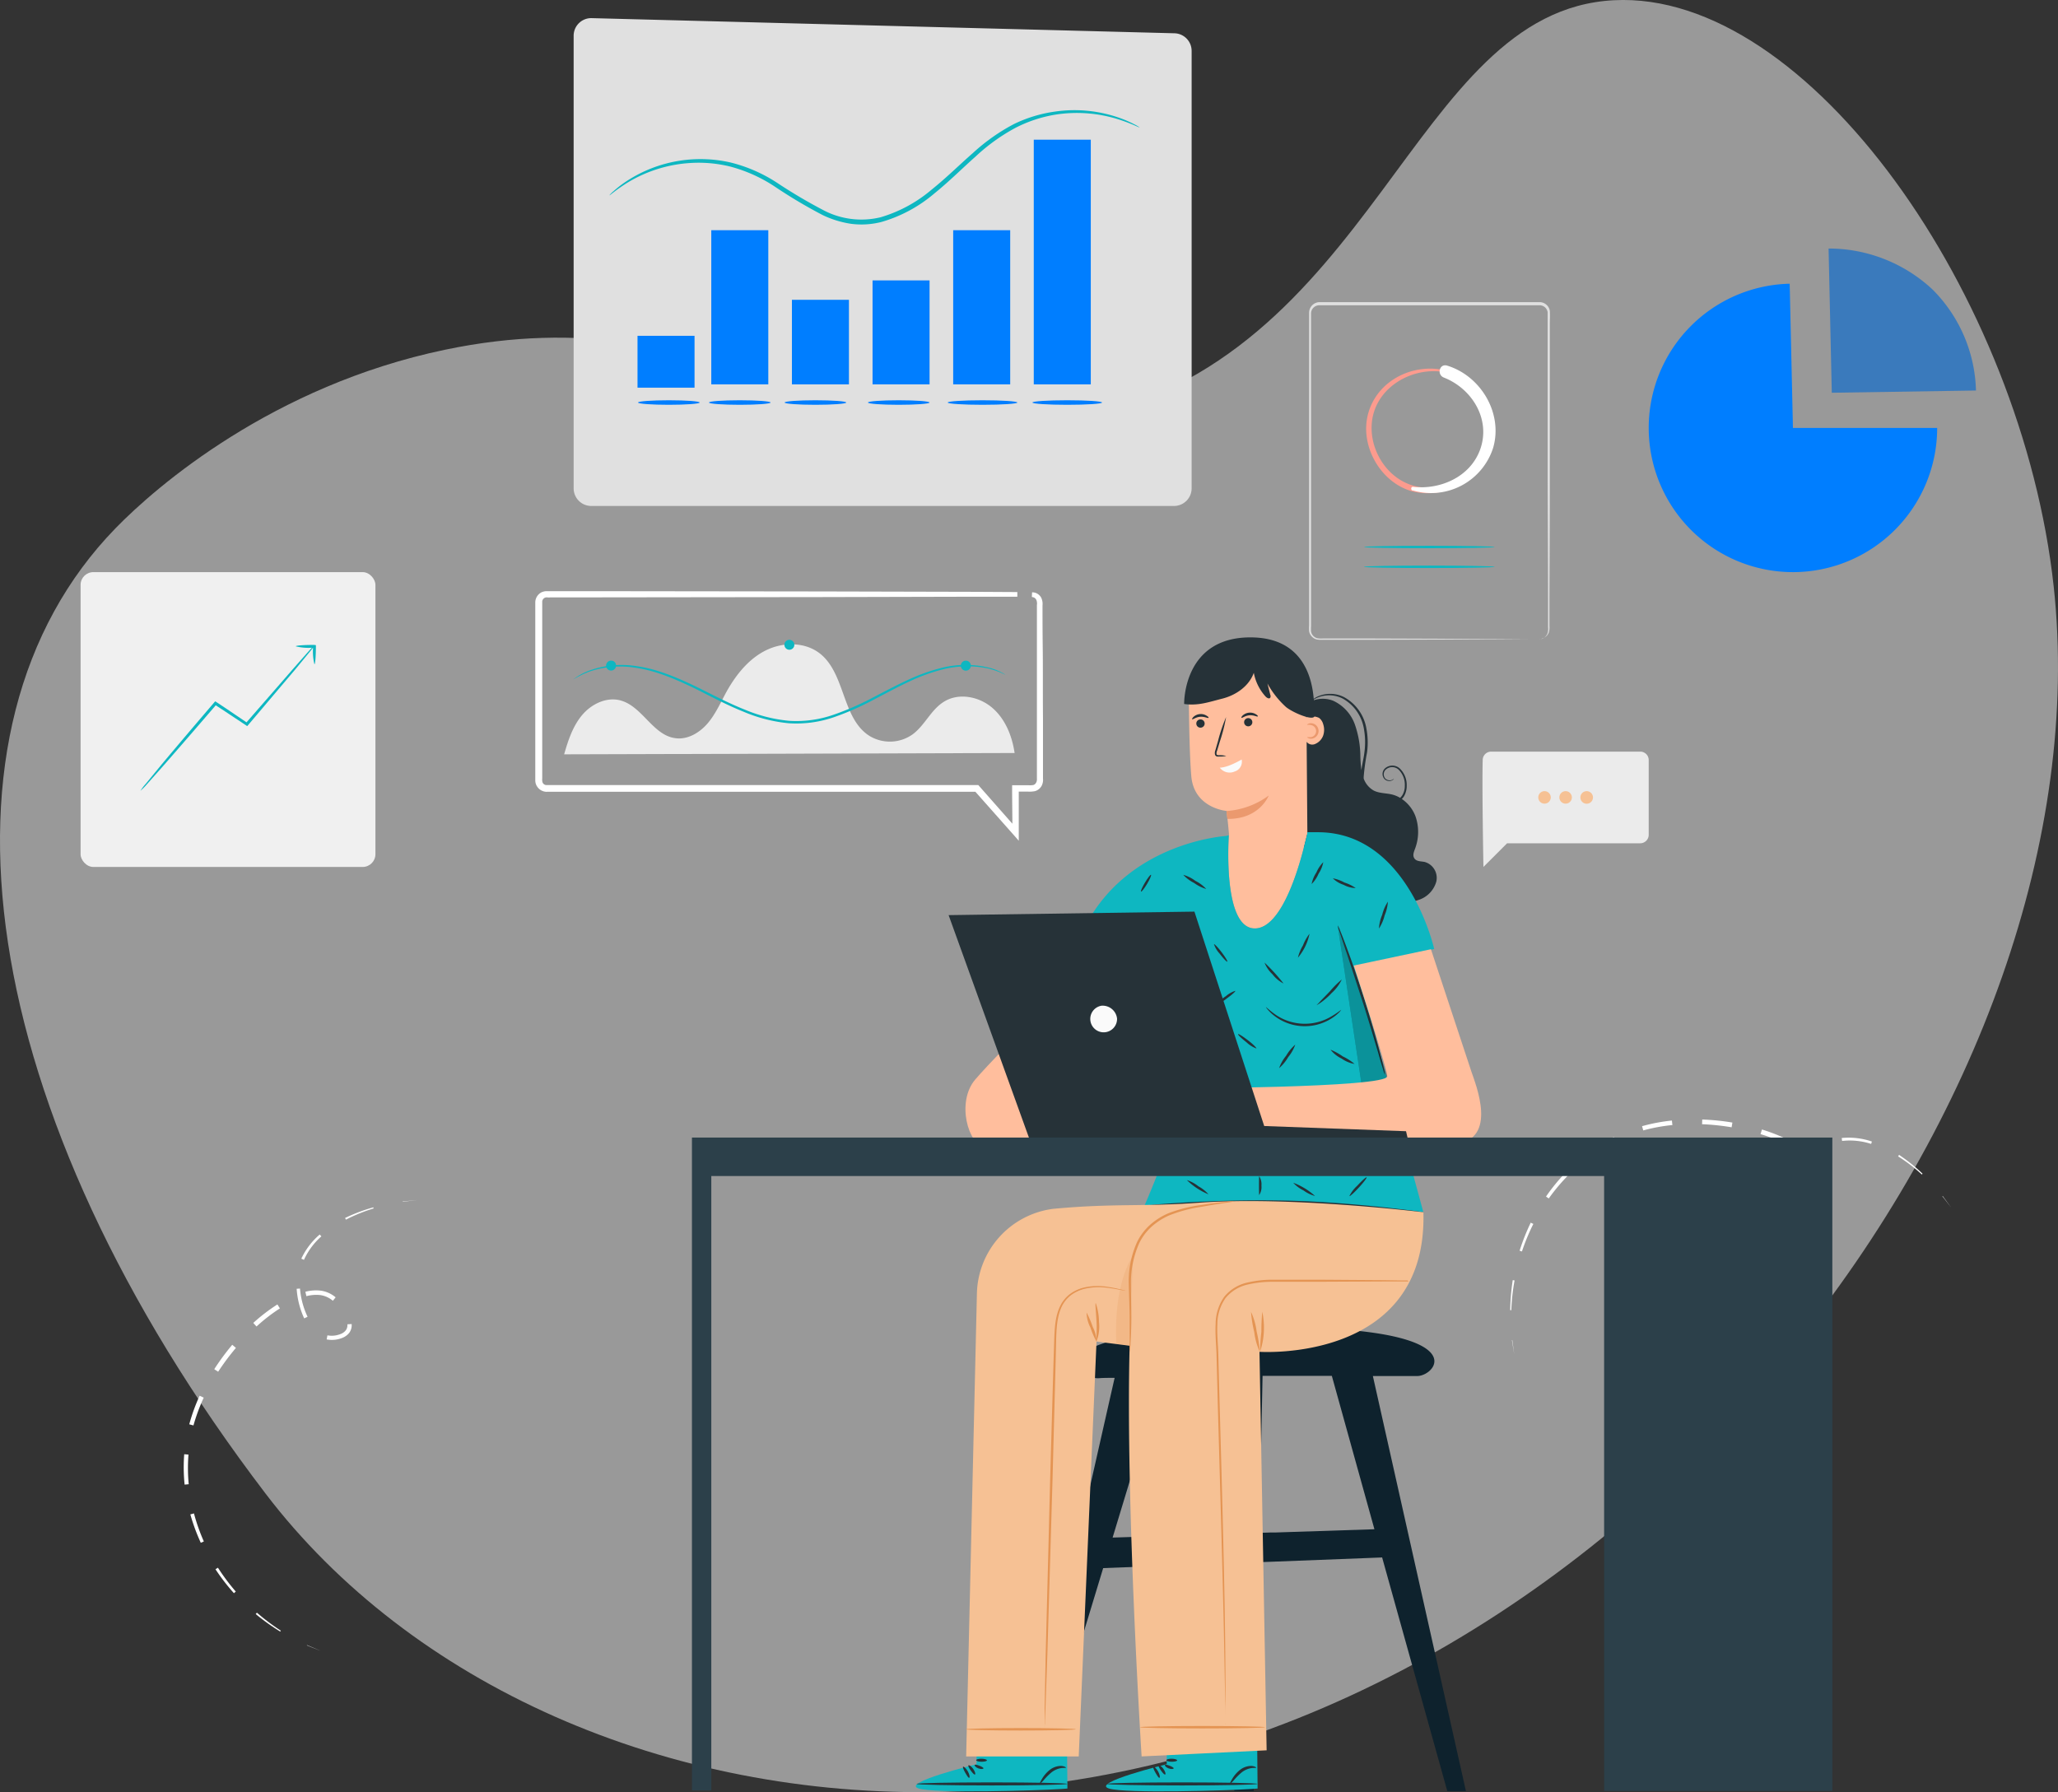<svg id="Grupo_1812" data-name="Grupo 1812" xmlns="http://www.w3.org/2000/svg" width="443.455" height="386.199" viewBox="0 0 443.455 386.199">
  <rect x="0" y="0" width="443.455" height="386.199" fill="#333333" stroke="none"/>
  <g id="Layer_2">
    <path id="Caminho_1358" data-name="Caminho 1358" d="M243.561,422.678c-60.23,1.475-115.212-23.323-146.439-64.309C34.341,275.975,22.717,193.634,64.83,150.361c8.779-9.021,33.872-30.7,70.991-38.457,59.872-12.52,85.9,24.788,135.394,15.187,65.489-12.71,72.455-88.232,116.466-90.5,42-2.16,87.979,63.929,94.766,126.32,11.751,108-89.581,245.253-222.636,258.743C254.3,422.214,248.883,422.541,243.561,422.678Z" transform="translate(-39.92 -36.541)" fill="#fff" opacity="0.5"/>
    <g id="Grupo_457" data-name="Grupo 457" transform="translate(325.419 241.247)">
      <g id="Grupo_456" data-name="Grupo 456" transform="translate(0 0)">
        <path id="Caminho_1359" data-name="Caminho 1359" d="M151.6,129.13l-.506-3.12.074-.011Z" transform="translate(-150.721 -78.459)" fill="#fff"/>
        <path id="Caminho_1360" data-name="Caminho 1360" d="M151.03,141.571a45.948,45.948,0,0,1,.548-6.471l.39.063a43.647,43.647,0,0,0-.7,6.408Z" transform="translate(-151.03 -100.49)" fill="#fff"/>
        <path id="Caminho_1361" data-name="Caminho 1361" d="M147.19,153.149a45.153,45.153,0,0,1,2.4-6.049l.559.274a44.792,44.792,0,0,0-2.456,5.933Z" transform="translate(-145.167 -124.873)" fill="#fff"/>
        <path id="Caminho_1362" data-name="Caminho 1362" d="M140.14,163a40.35,40.35,0,0,1,4.121-5.059l.58.559a41.585,41.585,0,0,0-4.11,4.911Z" transform="translate(-132.426 -146.4)" fill="#fff"/>
        <path id="Caminho_1363" data-name="Caminho 1363" d="M130.36,169.975a37.356,37.356,0,0,1,5.586-3.415l.411.822a36.038,36.038,0,0,0-5.459,3.309Z" transform="translate(-113.635 -162.766)" fill="#fff"/>
        <path id="Caminho_1364" data-name="Caminho 1364" d="M118.76,173.062a38.2,38.2,0,0,1,6.429-1.212l.105.97a37.441,37.441,0,0,0-6.281,1.159Z" transform="translate(-90.347 -171.629)" fill="#fff"/>
        <path id="Caminho_1365" data-name="Caminho 1365" d="M106.522,172.49a49.788,49.788,0,0,1,6.5.653l-.169,1.022a49.756,49.756,0,0,0-6.366-.664Z" transform="translate(-65.146 -172.49)" fill="#fff"/>
        <path id="Caminho_1366" data-name="Caminho 1366" d="M94.986,168.87a39.356,39.356,0,0,1,6.081,2.435l-.453.906a36.935,36.935,0,0,0-5.933-2.34Z" transform="translate(-40.742 -166.72)" fill="#fff"/>
        <path id="Caminho_1367" data-name="Caminho 1367" d="M87.989,160.22a8.87,8.87,0,0,1,1.929,2.8,6.175,6.175,0,0,1,.358,3.425l-.938-.137a5.26,5.26,0,0,0-.316-2.919,8.357,8.357,0,0,0-1.739-2.487Z" transform="translate(-22.247 -151.842)" fill="#fff"/>
        <path id="Caminho_1368" data-name="Caminho 1368" d="M95.986,157.354a2.782,2.782,0,0,1-1.823.527,3.615,3.615,0,0,1-1.707-.685,6.024,6.024,0,0,1-2.066-2.782l.843-.3a5.088,5.088,0,0,0,1.749,2.34,2.536,2.536,0,0,0,1.254.516,1.8,1.8,0,0,0,1.223-.369Z" transform="translate(-31.14 -136.855)" fill="#fff"/>
        <path id="Caminho_1369" data-name="Caminho 1369" d="M89.54,167.788a18.044,18.044,0,0,1,4.648-4.648l.411.59a17.358,17.358,0,0,0-4.395,4.511Z" transform="translate(-28.857 -156.711)" fill="#fff"/>
        <path id="Caminho_1370" data-name="Caminho 1370" d="M77.97,169.174a15.441,15.441,0,0,1,6.5.759l-.158.516a14.893,14.893,0,0,0-6.26-.643Z" transform="translate(-6.537 -165.19)" fill="#fff"/>
        <path id="Caminho_1371" data-name="Caminho 1371" d="M67.81,162.84a36.874,36.874,0,0,1,5.069,4.057l-.158.169a35.8,35.8,0,0,0-5.111-3.9Z" transform="translate(15.975 -155.22)" fill="#fff"/>
        <path id="Caminho_1372" data-name="Caminho 1372" d="M61.783,156.02l1.876,2.55-1.939-2.508Z" transform="translate(31.402 -139.537)" fill="#fff"/>
      </g>
    </g>
    <g id="Grupo_459" data-name="Grupo 459" transform="translate(39.589 258.594)">
      <g id="Grupo_458" data-name="Grupo 458" transform="translate(0 0)">
        <path id="Caminho_1373" data-name="Caminho 1373" d="M398.1,66.673,395.15,65.5l.032-.063Z" transform="translate(-368.611 30.475)" fill="#fff"/>
        <path id="Caminho_1374" data-name="Caminho 1374" d="M408.56,73.448a45.343,45.343,0,0,1-5.28-3.773l.253-.3a46.057,46.057,0,0,0,5.154,3.878Z" transform="translate(-387.765 19.548)" fill="#fff"/>
        <path id="Caminho_1375" data-name="Caminho 1375" d="M416.463,82.721a44.717,44.717,0,0,1-3.973-5.154l.527-.337a45.683,45.683,0,0,0,3.847,5.143Z" transform="translate(-405.648 2.002)" fill="#fff"/>
        <path id="Caminho_1376" data-name="Caminho 1376" d="M421.275,93.864a42.218,42.218,0,0,1-2.255-6.123l.78-.211a40.651,40.651,0,0,0,2.129,6.039Z" transform="translate(-417.595 -19.996)" fill="#fff"/>
        <path id="Caminho_1377" data-name="Caminho 1377" d="M422.3,105.975a36.683,36.683,0,0,1-.084-6.545l.917.074a36.944,36.944,0,0,0,.053,6.387Z" transform="translate(-422.11 -44.648)" fill="#fff"/>
        <path id="Caminho_1378" data-name="Caminho 1378" d="M419.04,117.685a39.355,39.355,0,0,1,2.234-6.155l.885.411a39.649,39.649,0,0,0-2.213,5.986Z" transform="translate(-417.847 -69.353)" fill="#fff"/>
        <path id="Caminho_1379" data-name="Caminho 1379" d="M412.46,127.769a51.207,51.207,0,0,1,3.878-5.259l.79.674a51.9,51.9,0,0,0-3.826,5.133Z" transform="translate(-405.882 -91.315)" fill="#fff"/>
        <path id="Caminho_1380" data-name="Caminho 1380" d="M403.47,135.744a38.152,38.152,0,0,1,5.2-3.984l.537.854a36.747,36.747,0,0,0-5.038,3.9Z" transform="translate(-388.482 -109.259)" fill="#fff"/>
        <path id="Caminho_1381" data-name="Caminho 1381" d="M392.07,137.326a8.925,8.925,0,0,1,3.394-.232,6.339,6.339,0,0,1,3.13,1.433l-.6.738a5.365,5.365,0,0,0-2.677-1.223,8.2,8.2,0,0,0-3.025.232Z" transform="translate(-365.858 -117.555)" fill="#fff"/>
        <path id="Caminho_1382" data-name="Caminho 1382" d="M394.178,129.019a2.773,2.773,0,0,1-.474,1.834,3.483,3.483,0,0,1-1.465,1.117,5.946,5.946,0,0,1-3.446.358l.169-.875a5.091,5.091,0,0,0,2.909-.316,2.546,2.546,0,0,0,1.086-.822,1.883,1.883,0,0,0,.306-1.244Z" transform="translate(-357.996 -102.292)" fill="#fff"/>
        <path id="Caminho_1383" data-name="Caminho 1383" d="M399.433,139.849a17.964,17.964,0,0,1-1.623-6.376l.717-.053a17.538,17.538,0,0,0,1.634,6.081Z" transform="translate(-373.474 -114.344)" fill="#fff"/>
        <path id="Caminho_1384" data-name="Caminho 1384" d="M394.99,150.6a15.523,15.523,0,0,1,3.963-5.206l.358.4a15.064,15.064,0,0,0-3.752,5.059Z" transform="translate(-369.652 -137.96)" fill="#fff"/>
        <path id="Caminho_1385" data-name="Caminho 1385" d="M384.31,155.9a35.832,35.832,0,0,1,6.081-2.287l.063.232a35.336,35.336,0,0,0-5.965,2.413Z" transform="translate(-349.54 -152.029)" fill="#fff"/>
        <path id="Caminho_1386" data-name="Caminho 1386" d="M375.37,157.566l3.151-.306-3.141.379Z" transform="translate(-328.185 -157.26)" fill="#fff"/>
      </g>
    </g>
  </g>
  <g id="Grupo_1810" data-name="Grupo 1810" transform="translate(17.364 123.288)">
    <rect id="Retângulo_1033" data-name="Retângulo 1033" width="63.532" height="63.533" rx="2.75" transform="translate(0 0)" fill="#f0f0f0"/>
    <path id="Caminho_2098" data-name="Caminho 2098" d="M177.54,56.49h-.071c-2.151,0-3.895.133-3.895.306a11.216,11.216,0,0,0,3.487.306c-.194.2-.479.5-.836.9l-3.059,3.467-10.2,11.705-4.293-2.906c-.765-.5-1.519-1.02-2.223-1.478l-.234-.143-.173.2c-4.537,5.3-8.555,10.043-11.42,13.469L141.272,86.4a10.77,10.77,0,0,0-1.162,1.529,13.468,13.468,0,0,0,1.336-1.346l3.5-3.936c2.906-3.314,6.913-7.933,11.389-13.143l2.039,1.336,4.517,3,.224.153.173-.2,10.2-12.042,2.947-3.579c.387-.469.653-.816.816-1.02h.051a11.286,11.286,0,0,0,.3,3.518c.173,0,.306-1.7.316-3.824v-.306Z" transform="translate(-127.211 -40.808)" fill="#0eb7c1"/>
  </g>
  <g id="Grupo_1811" data-name="Grupo 1811" transform="translate(355.263 53.554)">
    <path id="Caminho_2099" data-name="Caminho 2099" d="M335.288,83.3h31.078A31.078,31.078,0,1,1,334.585,52.23Z" transform="translate(-304.21 -44.644)" fill="#007eff"/>
    <path id="Caminho_2100" data-name="Caminho 2100" d="M342.913,75.868,342.22,44.79a32.8,32.8,0,0,1,22.371,8.8,31.935,31.935,0,0,1,9.391,21.8Z" transform="translate(-303.464 -44.79)" fill="#3a7abc"/>
  </g>
  <g id="Grupo_1809" data-name="Grupo 1809" transform="translate(319.444 161.973)">
    <path id="Caminho_2101" data-name="Caminho 2101" d="M347.1,208.2c-.173,5.71.153,23.125.153,23.125l5.1-5.1h28.7a1.825,1.825,0,0,0,1.815-1.825v-16.11a1.815,1.815,0,0,0-1.815-1.815H348.926A1.815,1.815,0,0,0,347.1,208.2Z" transform="translate(-347.05 -206.48)" fill="#ebebeb"/>
    <path id="Caminho_2102" data-name="Caminho 2102" d="M361.532,216.186a1.346,1.346,0,1,1-.391-.958,1.346,1.346,0,0,1,.391.958Z" transform="translate(-346.819 -206.316)" fill="#f6c194"/>
    <path id="Caminho_2103" data-name="Caminho 2103" d="M365.992,216.186a1.346,1.346,0,1,1-.391-.958,1.356,1.356,0,0,1,.391.958Z" transform="translate(-346.732 -206.316)" fill="#f6c194"/>
    <path id="Caminho_2104" data-name="Caminho 2104" d="M370.452,216.186a1.356,1.356,0,1,1-1.356-1.356A1.356,1.356,0,0,1,370.452,216.186Z" transform="translate(-346.644 -206.316)" fill="#f6c194"/>
  </g>
  <g id="freepik--Charts--inject-2" transform="translate(115.849 3.906)">
    <g id="Grupo_1813" data-name="Grupo 1813" transform="translate(166.207 61.2)">
      <path id="Caminho_2107" data-name="Caminho 2107" d="M380.3,195.009a4.472,4.472,0,0,0,.612-.122,2.039,2.039,0,0,0,1.244-1.224,3.466,3.466,0,0,0,.112-1.336c0-.5,0-1.02,0-1.642v-4.078c0-6.189-.051-15.121-.092-26.133v-36a1.774,1.774,0,0,0-1.652-1.478H332.973a1.774,1.774,0,0,0-1.774,1.723v67.448a7.148,7.148,0,0,0,0,1.152,1.723,1.723,0,0,0,.469.918,1.825,1.825,0,0,0,.9.52,5.434,5.434,0,0,0,1.1.051h10.941l26.133.092,7.137.051h0L370.74,195l-26.133.082H333.666a5.475,5.475,0,0,1-1.2-.061,2.151,2.151,0,0,1-1.1-.632,2.2,2.2,0,0,1-.591-1.142,8.41,8.41,0,0,1,0-1.224V124.553a2.3,2.3,0,0,1,2.3-2.233h47.484a2.264,2.264,0,0,1,2.09,1.886c.071,1.02,0,1.815,0,2.722v33.362c0,11.012-.061,19.944-.082,26.133v5.72a3.639,3.639,0,0,1-.143,1.366,2.039,2.039,0,0,1-1.336,1.244,1.529,1.529,0,0,1-.785.255Z" transform="translate(-330.748 -122.32)" fill="#e0e0e0"/>
      <path id="Caminho_2108" data-name="Caminho 2108" d="M359.756,136.718c-6.933-1.54-14.55,2.223-16.5,9.37-1.876,6.862,2.661,14.876,9.544,16.742a14.275,14.275,0,0,0,16.712-8.922c2.467-7.331-2.233-15.233-9.33-17.568-.816-.275-1.142,1.02-.347,1.285,6.046,2.213,10.39,8.738,8.575,15.294-1.713,6.22-9,10.38-15.223,8.728-5.985-1.591-9.85-8.014-9.085-14,.928-7.331,8.687-11.715,15.59-10.522.255,0,.367-.336.112-.387Z" transform="translate(-330.511 -122.046)" fill="#fc9b8e"/>
      <path id="Caminho_2109" data-name="Caminho 2109" d="M352.676,162.629a14.03,14.03,0,0,0,17.334-9.177c2.162-7.443-2.661-15.5-9.911-17.711-1.672-.51-2.274,1.958-.714,2.569,6.118,2.406,10.2,9.064,7.79,15.6-2.162,5.812-8.524,8.616-14.428,7.953-.469-.061-.53.673-.1.8Z" transform="translate(-330.324 -122.058)" fill="#fff"/>
      <path id="Caminho_2110" data-name="Caminho 2110" d="M370.543,174.075c0,.143-6.3.265-14.091.265s-14.091-.122-14.091-.265,6.312-.265,14.091-.265S370.543,173.932,370.543,174.075Z" transform="translate(-330.52 -121.31)" fill="#0eb7c1"/>
      <path id="Caminho_2111" data-name="Caminho 2111" d="M370.543,178.265c0,.153-6.3.265-14.091.265s-14.091-.112-14.091-.265,6.312-.265,14.091-.265S370.543,178.122,370.543,178.265Z" transform="translate(-330.52 -121.228)" fill="#0eb7c1"/>
    </g>
    <path id="Caminho_2112" data-name="Caminho 2112" d="M314.763,79.336V173.61a3.8,3.8,0,0,1-3.793,3.793H185.393a3.8,3.8,0,0,1-3.793-3.793V76.073a3.793,3.793,0,0,1,3.895-3.793l125.577,3.263A3.8,3.8,0,0,1,314.763,79.336Z" transform="translate(-173.841 -72.278)" fill="#e0e0e0"/>
    <g id="Grupo_1808" data-name="Grupo 1808" transform="translate(15.457 19.828)">
      <path id="Caminho_2113" data-name="Caminho 2113" d="M303.4,95.452c0,.1-1.6-.806-4.639-1.764a29.834,29.834,0,0,0-13.327-1.02,29.15,29.15,0,0,0-8.748,2.855,40.99,40.99,0,0,0-8.636,6.21c-2.835,2.508-5.649,5.343-8.891,7.963a30.681,30.681,0,0,1-11.348,6.118,17.333,17.333,0,0,1-6.628.4,21.31,21.31,0,0,1-6.118-1.9,106.883,106.883,0,0,1-10.278-6.118,32.332,32.332,0,0,0-9.676-4.333,28.621,28.621,0,0,0-9.177-.7,29.569,29.569,0,0,0-12.7,4.079c-2.722,1.672-4.007,2.916-4.079,2.835a6.313,6.313,0,0,1,.918-.907,23.041,23.041,0,0,1,2.957-2.253,29.039,29.039,0,0,1,22.3-3.895,32.526,32.526,0,0,1,9.952,4.354,110.836,110.836,0,0,0,10.2,6.016,17.558,17.558,0,0,0,12.113,1.417,29.987,29.987,0,0,0,10.981-5.944c3.2-2.559,6.026-5.384,8.9-7.892a41.693,41.693,0,0,1,8.871-6.261,29.568,29.568,0,0,1,8.993-2.7,29.12,29.12,0,0,1,13.541,1.315,23.907,23.907,0,0,1,3.416,1.468,6.272,6.272,0,0,1,1.111.663Z" transform="translate(-189.15 -91.725)" fill="#0eb7c1"/>
      <rect id="Retângulo_1034" data-name="Retângulo 1034" width="12.286" height="33.219" transform="translate(21.962 25.873)" fill="#007eff"/>
      <rect id="Retângulo_1035" data-name="Retângulo 1035" width="12.286" height="33.219" transform="translate(74.085 25.873)" fill="#007eff"/>
      <rect id="Retângulo_1036" data-name="Retângulo 1036" width="12.286" height="52.725" transform="translate(91.45 6.368)" fill="#007eff"/>
      <rect id="Retângulo_1037" data-name="Retângulo 1037" width="12.286" height="11.175" transform="translate(6.066 48.631)" fill="#007eff"/>
      <rect id="Retângulo_1038" data-name="Retângulo 1038" width="12.286" height="18.221" transform="translate(39.337 40.872)" fill="#007eff"/>
      <rect id="Retângulo_1039" data-name="Retângulo 1039" width="12.286" height="22.401" transform="translate(56.711 36.691)" fill="#007eff"/>
      <path id="Caminho_2114" data-name="Caminho 2114" d="M223.476,153.529c0,.275-2.967.489-6.638.489s-6.638-.214-6.638-.489,2.977-.489,6.638-.489S223.476,153.254,223.476,153.529Z" transform="translate(-188.737 -90.522)" fill="#007eff"/>
      <path id="Caminho_2115" data-name="Caminho 2115" d="M208.486,153.529c0,.275-2.977.489-6.638.489s-6.638-.214-6.638-.489,2.977-.489,6.638-.489S208.486,153.254,208.486,153.529Z" transform="translate(-189.031 -90.522)" fill="#007eff"/>
      <path id="Caminho_2116" data-name="Caminho 2116" d="M293.559,153.529c0,.275-3.365.489-7.5.489s-7.5-.214-7.5-.489,3.355-.489,7.5-.489S293.559,153.254,293.559,153.529Z" transform="translate(-187.396 -90.522)" fill="#007eff"/>
      <ellipse id="Elipse_65" data-name="Elipse 65" cx="7.504" cy="0.489" rx="7.504" ry="0.489" transform="translate(72.903 62.518)" fill="#007eff"/>
      <path id="Caminho_2117" data-name="Caminho 2117" d="M257.065,153.529c0,.275-2.967.489-6.638.489s-6.628-.214-6.628-.489,2.967-.489,6.628-.489S257.065,153.254,257.065,153.529Z" transform="translate(-188.078 -90.522)" fill="#007eff"/>
      <path id="Caminho_2118" data-name="Caminho 2118" d="M239.466,153.529c0,.275-2.977.489-6.638.489s-6.638-.214-6.638-.489,2.967-.489,6.638-.489S239.466,153.254,239.466,153.529Z" transform="translate(-188.424 -90.522)" fill="#007eff"/>
    </g>
    <path id="Caminho_2119" data-name="Caminho 2119" d="M280.531,194.135h.2a1.621,1.621,0,0,1,.6.173,1.713,1.713,0,0,1,.734.724,2.671,2.671,0,0,1,.214,1.407c0,2.162,0,5.333.051,9.4s0,9.085.051,14.887v13.041a2.274,2.274,0,0,1-.245,1.346,1.876,1.876,0,0,1-1.111.877,5.8,5.8,0,0,1-1.377.082h-2.671v-.184h.184s-.072.6,0,.1v9.841l-.357-.408-8.33-9.391.163.071h-92.9a2.039,2.039,0,0,1-1.02-.428,2.1,2.1,0,0,1-.642-.928,2.15,2.15,0,0,1-.092-.571v-38.42a1.978,1.978,0,0,1,1.02-1.662,2.141,2.141,0,0,1,1.02-.214h9.727l49.319.061,33.24.082,9.044.051h-9.044l-33.24.082-49.319.061h-9.717a1.438,1.438,0,0,0-.755.153,1.468,1.468,0,0,0-.8,1.234v38.165a2.805,2.805,0,0,0,.071.907,1.4,1.4,0,0,0,.459.673,1.448,1.448,0,0,0,.765.316h92.949l.061.071,8.31,9.421-.3-.2c0-3.293-.061-6.129-.061-9.065v-.194h2.9a5.69,5.69,0,0,0,1.275-.051,1.55,1.55,0,0,0,.9-.7,2.039,2.039,0,0,0,.265-1.173c0-.428,0-.856,0-1.275V196.4a2.6,2.6,0,0,0-.173-1.366,1.713,1.713,0,0,0-.683-.714A2.151,2.151,0,0,0,280.531,194.135Z" transform="translate(-173.99 -69.892)" fill="#fff" stroke="#fff" stroke-width="1"/>
    <path id="Caminho_2120" data-name="Caminho 2120" d="M179.59,228.326c.856-2.988,1.856-6.036,3.844-8.422s5.22-3.987,8.228-3.212c4.762,1.224,7.056,7.566,11.919,8.157,2.692.367,5.312-1.244,7.046-3.334s2.8-4.629,4.129-6.995c2.039-3.559,4.721-6.852,8.381-8.636s8.371-1.795,11.573.724c5.486,4.323,4.721,13.867,10.563,17.68a8.463,8.463,0,0,0,9.421-.275c2.6-1.927,3.926-5.251,6.658-6.974,3.161-2.039,7.545-1.213,10.41,1.193s4.354,6.118,4.894,9.809" transform="translate(-173.88 -69.681)" fill="#ebebeb"/>
    <path id="Caminho_2121" data-name="Caminho 2121" d="M274.653,211.091a.775.775,0,0,1-.235-.092l-.673-.316a18.937,18.937,0,0,0-2.712-.918,21.81,21.81,0,0,0-10.4.306,39.768,39.768,0,0,0-6.8,2.529c-2.376,1.1-4.833,2.447-7.453,3.8a59.5,59.5,0,0,1-8.5,3.773,24.888,24.888,0,0,1-9.88,1.376,32.741,32.741,0,0,1-9.686-2.447c-3.008-1.2-5.771-2.62-8.4-3.946-5.241-2.692-10.2-4.843-14.56-5.5a20.739,20.739,0,0,0-10.359.755,19.967,19.967,0,0,0-3.467,1.7,1.021,1.021,0,0,1,.2-.163l.612-.438a13.968,13.968,0,0,1,2.569-1.295,20.576,20.576,0,0,1,10.5-.938c4.476.622,9.452,2.763,14.713,5.435,2.641,1.315,5.4,2.722,8.381,3.905a32.333,32.333,0,0,0,9.533,2.4,24.339,24.339,0,0,0,9.676-1.346,58.788,58.788,0,0,0,8.432-3.7c2.631-1.356,5.1-2.682,7.5-3.773a39.459,39.459,0,0,1,6.893-2.5,21.341,21.341,0,0,1,10.543-.133A11.706,11.706,0,0,1,274.653,211.091Z" transform="translate(-173.842 -69.596)" fill="#0eb7c1"/>
    <path id="Caminho_2122" data-name="Caminho 2122" d="M228.281,204.69a1.071,1.071,0,1,1-1.071-1.02A1.071,1.071,0,0,1,228.281,204.69Z" transform="translate(-172.967 -69.7)" fill="#0eb7c1"/>
    <path id="Caminho_2123" data-name="Caminho 2123" d="M190.6,209.141a1.071,1.071,0,1,1-1.071-1.071,1.02,1.02,0,0,1,1.071,1.071Z" transform="translate(-173.706 -69.613)" fill="#0eb7c1"/>
    <path id="Caminho_2124" data-name="Caminho 2124" d="M265.582,209.151a1.081,1.081,0,1,1-1.081-1.081A1.081,1.081,0,0,1,265.582,209.151Z" transform="translate(-172.235 -69.613)" fill="#0eb7c1"/>
  </g>
  <g id="freepik--character-2--inject-2" transform="translate(149.1 137.346)">
    <path id="Caminho_2125" data-name="Caminho 2125" d="M338.012,357.612h9.554c4.456,0,14.01-11.715-37.828-10.38-34.076.877-36.319,5.914-34.6,8.85a4.262,4.262,0,0,0,3.987,1.988c.836-.061,1.937-.071,3.242-.061l-.816,3.589h0L262.59,445.432l3.3-.286L279.9,399l26.724-1.02,1.529,49.064h4.191l1.02-49.319h.133l2.824-.1,23.686-.918,14.04,50.349h4.017Zm-56.079,34.81,9.35-30.823,1.02-3.487h0c3.915,0,8.493-.092,13.082-.092l1.02,33.648Zm35.238-1.1h-1.02l-2.6.082.693-33.821h14.927l9.177,33.046Z" transform="translate(-191.288 -198.435)" fill="#0e222d"/>
    <path id="Caminho_2126" data-name="Caminho 2126" d="M253.062,439.661V428.822l19.424-.122.153,16.2-1.2.092c-5.353.347-27.255,1.02-30.844-.1C236.6,443.658,253.062,439.661,253.062,439.661Z" transform="translate(-191.732 -196.834)" fill="#0eb7c1"/>
    <path id="Caminho_2127" data-name="Caminho 2127" d="M240.13,443.616c0,.184,7.26.336,16.222.336s16.222-.153,16.222-.336-7.26-.326-16.222-.326S240.13,443.433,240.13,443.616Z" transform="translate(-191.728 -196.548)" fill="#263238"/>
    <path id="Caminho_2128" data-name="Caminho 2128" d="M252.508,441.658c.163-.082,0-.653-.4-1.224s-.918-.867-1.02-.734.133.6.52,1.132S252.345,441.75,252.508,441.658Z" transform="translate(-191.514 -196.619)" fill="#263238"/>
    <path id="Caminho_2129" data-name="Caminho 2129" d="M251.286,442.366c.173-.061.082-.7-.3-1.376s-.887-1.091-1.02-1.02.1.673.459,1.295S251.113,442.438,251.286,442.366Z" transform="translate(-191.536 -196.613)" fill="#263238"/>
    <path id="Caminho_2130" data-name="Caminho 2130" d="M266.21,443.613c.082,0,.367-.235.785-.714a13.336,13.336,0,0,1,1.7-1.7,4.5,4.5,0,0,1,2.1-.918c.591-.082,1.02,0,1.02-.082s-.326-.336-1.02-.387a3.926,3.926,0,0,0-2.488.867,6.963,6.963,0,0,0-1.682,1.958C266.292,443.185,266.139,443.562,266.21,443.613Z" transform="translate(-191.217 -196.616)" fill="#263238"/>
    <path id="Caminho_2131" data-name="Caminho 2131" d="M252.42,439.621c-.092.153.235.53.8.734s1.02.133,1.081,0-.367-.4-.856-.581S252.512,439.468,252.42,439.621Z" transform="translate(-191.488 -196.621)" fill="#263238"/>
    <path id="Caminho_2132" data-name="Caminho 2132" d="M252.72,438.606c0,.173.5.336,1.152.336s1.183-.133,1.173-.306-.53-.336-1.162-.347S252.74,438.423,252.72,438.606Z" transform="translate(-191.481 -196.646)" fill="#263238"/>
    <path id="Caminho_2133" data-name="Caminho 2133" d="M293.252,439.661V428.822l19.424-.122.153,16.2-1.2.092c-5.353.347-27.255,1.02-30.844-.1C276.8,443.658,293.252,439.661,293.252,439.661Z" transform="translate(-190.943 -196.834)" fill="#0eb7c1"/>
    <path id="Caminho_2134" data-name="Caminho 2134" d="M280.33,443.616c0,.184,7.27.336,16.222.336s16.222-.153,16.222-.336-7.26-.326-16.222-.326S280.33,443.433,280.33,443.616Z" transform="translate(-190.94 -196.548)" fill="#263238"/>
    <path id="Caminho_2135" data-name="Caminho 2135" d="M292.708,441.658c.163-.082,0-.653-.4-1.224s-.918-.867-1.02-.734.143.6.52,1.132S292.545,441.75,292.708,441.658Z" transform="translate(-190.725 -196.619)" fill="#263238"/>
    <path id="Caminho_2136" data-name="Caminho 2136" d="M291.486,442.366c.173-.061.082-.7-.3-1.376s-.887-1.091-1.02-1.02.1.673.459,1.295S291.323,442.438,291.486,442.366Z" transform="translate(-190.747 -196.613)" fill="#263238"/>
    <path id="Caminho_2137" data-name="Caminho 2137" d="M306.41,443.613c.082,0,.367-.235.785-.714a13.334,13.334,0,0,1,1.7-1.7,4.5,4.5,0,0,1,2.1-.918c.591-.082,1.02,0,1.02-.082s-.336-.336-1.02-.387a3.926,3.926,0,0,0-2.488.867,6.963,6.963,0,0,0-1.682,1.958C306.492,443.185,306.339,443.562,306.41,443.613Z" transform="translate(-190.428 -196.616)" fill="#263238"/>
    <path id="Caminho_2138" data-name="Caminho 2138" d="M292.62,439.621c-.092.153.245.53.8.734s1.02.133,1.081,0-.367-.4-.857-.581S292.722,439.468,292.62,439.621Z" transform="translate(-190.699 -196.621)" fill="#263238"/>
    <path id="Caminho_2139" data-name="Caminho 2139" d="M292.92,438.606c0,.173.5.336,1.152.336s1.183-.133,1.173-.306-.53-.336-1.162-.347S292.94,438.423,292.92,438.606Z" transform="translate(-190.692 -196.646)" fill="#263238"/>
    <path id="Caminho_2140" data-name="Caminho 2140" d="M348.145,249.478c-.8-.184-1.784-.082-2.264-.744s-.133-1.438.122-2.141a10.2,10.2,0,0,0,.071-7.015,7.912,7.912,0,0,0-2.926-3.691,2.967,2.967,0,0,0,.5-.632,4.4,4.4,0,0,0,.551-2.223,4.925,4.925,0,0,0-1.5-3.722,2.376,2.376,0,0,0-3.191,0,1.631,1.631,0,0,0,0,2.376,1.468,1.468,0,0,0,1.55.194c.336-.173.387-.387.387-.387a1.672,1.672,0,0,1-.428.3,1.407,1.407,0,0,1-1.376-.255,1.387,1.387,0,0,1,.122-2.039,2.039,2.039,0,0,1,2.743.122,4.568,4.568,0,0,1,1.285,3.426,3.834,3.834,0,0,1-.51,1.988,2.855,2.855,0,0,1-.5.612,6.313,6.313,0,0,0-1.754-.724c-1.315-.316-2.743-.235-3.946-.856a4.813,4.813,0,0,1-2.151-2.58c0-.112,0-.234,0-.357a48.354,48.354,0,0,1,.724-5.282,16.139,16.139,0,0,0-.133-5.1,9.513,9.513,0,0,0-4.864-6.831,6.648,6.648,0,0,0-5.659-.1,5,5,0,0,0-1.305.867l-.214.224a4.731,4.731,0,0,0-1.56,1.244l-3.14,28.325,23.033,14.081a16.947,16.947,0,0,0,5.251-1.02,5.8,5.8,0,0,0,3.507-3.813,3.559,3.559,0,0,0-2.427-4.242Zm-15.121-29.661a8.942,8.942,0,0,0-4.68-5.1,6.118,6.118,0,0,0-4.66.082,5.872,5.872,0,0,1,1.346-.775,6.505,6.505,0,0,1,5.414.245,9.177,9.177,0,0,1,4.547,6.587,16.1,16.1,0,0,1,.1,4.915c-.133,1.275-.489,2.559-.653,3.926a27.654,27.654,0,0,1-.224-2.916A21.178,21.178,0,0,0,333.024,219.817Z" transform="translate(-190.185 -201.063)" fill="#263238"/>
    <path id="Caminho_2141" data-name="Caminho 2141" d="M326.617,220a2.508,2.508,0,0,0-.9-1.366,3.721,3.721,0,0,0-2.763-.122l-.051-6.505-12.664-10.3-6.821,3.538a10.676,10.676,0,0,0-5.751,9.564c.051,5.241.184,12.348.53,16.385.591,6.933,7.606,7.5,7.606,7.5s.306,2.5.51,4.976c0,0-1.54,20.525,5.679,20.342,5.322-.133,8.9-11.318,10.41-17.2l.805-3.232v-.306h0l-.153-19.465.214.224a1.54,1.54,0,0,0,1.682.2,3.11,3.11,0,0,0,1.662-1.784A3.823,3.823,0,0,0,326.617,220Z" transform="translate(-190.599 -201.289)" fill="#ffbe9d"/>
    <path id="Caminho_2142" data-name="Caminho 2142" d="M299.25,219.547a.877.877,0,0,0,.908.867.887.887,0,0,0,0-1.774.877.877,0,0,0-.908.907Z" transform="translate(-190.568 -200.957)" fill="#263238"/>
    <path id="Caminho_2143" data-name="Caminho 2143" d="M298.38,218.632c.112.112.755-.469,1.713-.54s1.682.367,1.784.235-.082-.265-.4-.469a2.284,2.284,0,0,0-1.438-.347,2.355,2.355,0,0,0-1.356.581C298.411,218.346,298.319,218.581,298.38,218.632Z" transform="translate(-190.586 -200.979)" fill="#263238"/>
    <path id="Caminho_2144" data-name="Caminho 2144" d="M309.35,219.247a.887.887,0,1,0,.887-.887A.887.887,0,0,0,309.35,219.247Z" transform="translate(-190.37 -200.962)" fill="#263238"/>
    <path id="Caminho_2145" data-name="Caminho 2145" d="M308.79,218.322c.112.112.754-.459,1.713-.54s1.682.367,1.784.245-.082-.275-.4-.479a2.386,2.386,0,0,0-2.794.234C308.821,218.016,308.729,218.271,308.79,218.322Z" transform="translate(-190.381 -200.985)" fill="#263238"/>
    <path id="Caminho_2146" data-name="Caminho 2146" d="M305.627,226.521a6.2,6.2,0,0,1-1.57.122,1.548,1.548,0,0,1-.418,0,.591.591,0,0,1-.418-.336,1.529,1.529,0,0,1,.061-1.02l.581-2.039a35.2,35.2,0,0,1,1.723-5.1,35.554,35.554,0,0,1-1.326,5.21l-.612,2.039a1.3,1.3,0,0,0-.112.765c.051.173.275.2.52.2A5.609,5.609,0,0,1,305.627,226.521Z" transform="translate(-190.491 -200.967)" fill="#263238"/>
    <path id="Caminho_2147" data-name="Caminho 2147" d="M308.921,227.12c.061-.071-2.763,1.7-4.711,1.754a2.651,2.651,0,0,0,3.191.826,2.2,2.2,0,0,0,1.519-2.58Z" transform="translate(-190.471 -200.79)" fill="#fafafa"/>
    <path id="Caminho_2148" data-name="Caminho 2148" d="M305.61,238.064a17.273,17.273,0,0,0,9.115-3.334s-1.958,5.149-8.922,5.027Z" transform="translate(-190.443 -200.641)" fill="#eb996e"/>
    <path id="Caminho_2149" data-name="Caminho 2149" d="M296.68,215.656c3.059.418,5.251-.408,8.208-1.152s5.771-2.692,6.8-5.567a10.441,10.441,0,0,0,2.529,5.1c.275.306.806.591,1.02.255a.755.755,0,0,0,0-.632l-.612-2.427a19.442,19.442,0,0,0,4.028,5.1c1.693,1.356,6.842,3.457,6.057,1.438-.194-.51,1.529-16.232-13.418-16.467S296.68,215.656,296.68,215.656Z" transform="translate(-190.619 -201.297)" fill="#263238"/>
    <path id="Caminho_2150" data-name="Caminho 2150" d="M322.66,219.777c-.051,0,.255-.357.9-.336a1.675,1.675,0,0,1,0,3.344c-.642,0-.938-.306-.9-.347a6.763,6.763,0,0,0,.856,0,1.315,1.315,0,0,0,0-2.59C323.007,219.705,322.691,219.858,322.66,219.777Z" transform="translate(-190.109 -200.941)" fill="#eb996e"/>
    <path id="Caminho_2151" data-name="Caminho 2151" d="M348.4,268.164l2.569-.52s-5.6-25.164-25.052-25.164h-2.294v.3l-.806,3.232c-1.509,5.883-5.1,17.069-10.41,17.2-6.74.173-5.842-17.66-5.7-20.066a1.714,1.714,0,0,0-.489.133s-21.157,1.173-30.589,19.73l16.314,11.919,3.987-2.406s1.305,26.245-.938,33.393c-2.529,8.075-6.444,17.018-6.444,17.018,17.935-1.4,38.338-.591,60.086,1.417L334.126,271.07A49.453,49.453,0,0,0,348.4,268.164Z" transform="translate(-191.032 -200.489)" fill="#0eb7c1"/>
    <path id="Caminho_2152" data-name="Caminho 2152" d="M330.192,280.011a3.182,3.182,0,0,1-.459.571,9.616,9.616,0,0,1-1.54,1.234,10.737,10.737,0,0,1-12.358-.449,8.829,8.829,0,0,1-1.448-1.346c-.306-.357-.438-.581-.408-.6a21.929,21.929,0,0,0,2.039,1.642,11.144,11.144,0,0,0,11.95.438A19.323,19.323,0,0,0,330.192,280.011Z" transform="translate(-190.279 -199.764)" fill="#263238"/>
    <path id="Caminho_2153" data-name="Caminho 2153" d="M339.316,294.37a6.783,6.783,0,0,1-.438-1.264c-.285-.918-.632-2.039-1.02-3.467-.877-2.926-2.039-6.974-3.487-11.41s-2.753-8.453-3.732-11.348c-.449-1.366-.836-2.518-1.142-3.436a5.627,5.627,0,0,1-.357-1.275,7.139,7.139,0,0,1,.551,1.213c.326.785.775,1.937,1.305,3.375,1.071,2.865,2.467,6.852,3.875,11.308s2.569,8.514,3.344,11.471c.387,1.478.693,2.682.877,3.518a5.807,5.807,0,0,1,.224,1.315Z" transform="translate(-189.982 -200.103)" fill="#263238"/>
    <path id="Caminho_2154" data-name="Caminho 2154" d="M333.025,254.32a5.649,5.649,0,0,1-2.61-.7,5.892,5.892,0,0,1-2.315-1.4,8.616,8.616,0,0,1,2.518.918,8.9,8.9,0,0,1,2.406,1.183Z" transform="translate(-190.002 -200.298)" fill="#263238"/>
    <path id="Caminho_2155" data-name="Caminho 2155" d="M337.85,262.951a8.84,8.84,0,0,1,.7-2.977,8.973,8.973,0,0,1,1.224-2.814,9.34,9.34,0,0,1-.714,2.977,9.094,9.094,0,0,1-1.213,2.814Z" transform="translate(-189.811 -200.201)" fill="#263238"/>
    <path id="Caminho_2156" data-name="Caminho 2156" d="M320.72,269.1a9.256,9.256,0,0,1,1.091-2.651,9.748,9.748,0,0,1,1.407-2.508,11.583,11.583,0,0,1-2.5,5.159Z" transform="translate(-190.147 -200.068)" fill="#263238"/>
    <path id="Caminho_2157" data-name="Caminho 2157" d="M317.7,274.506a7,7,0,0,1-2.325-1.958,6.893,6.893,0,0,1-1.713-2.518,40.7,40.7,0,0,1,4.078,4.476Z" transform="translate(-190.285 -199.948)" fill="#263238"/>
    <path id="Caminho_2158" data-name="Caminho 2158" d="M330.1,273.6a9.4,9.4,0,0,1-2.182,2.916A15.288,15.288,0,0,1,325.4,278.7l-.755.459.591-.6c.143-.143.234-.2.265-.184s0,.133-.082.306l-.163-.143c.357-.428,1.264-1.315,2.284-2.386A19.72,19.72,0,0,1,330.1,273.6Z" transform="translate(-190.07 -199.878)" fill="#263238"/>
    <path id="Caminho_2159" data-name="Caminho 2159" d="M332.79,291.509a6.78,6.78,0,0,1-2.8-1.162,6.69,6.69,0,0,1-2.376-1.907,13.1,13.1,0,0,1,2.641,1.448,12.042,12.042,0,0,1,2.539,1.621Z" transform="translate(-190.012 -199.587)" fill="#263238"/>
    <path id="Caminho_2160" data-name="Caminho 2160" d="M320.227,287.37a8.851,8.851,0,0,1-1.519,2.682,9.393,9.393,0,0,1-1.958,2.386,8.584,8.584,0,0,1,1.519-2.682,9.422,9.422,0,0,1,1.958-2.386Z" transform="translate(-190.225 -199.608)" fill="#263238"/>
    <path id="Caminho_2161" data-name="Caminho 2161" d="M312.016,288.24a6.117,6.117,0,0,1-2.131-1.336c-1.091-.846-1.9-1.631-1.8-1.744s1.02.479,2.131,1.326S312.077,288.117,312.016,288.24Z" transform="translate(-190.395 -199.652)" fill="#263238"/>
    <path id="Caminho_2162" data-name="Caminho 2162" d="M307.564,276c.082.122-.714.836-1.784,1.6a6.241,6.241,0,0,1-2.039,1.162,6.811,6.811,0,0,1,1.774-1.6A5.842,5.842,0,0,1,307.564,276Z" transform="translate(-190.48 -199.831)" fill="#263238"/>
    <path id="Caminho_2163" data-name="Caminho 2163" d="M305.845,269.9c-.112.092-.846-.683-1.642-1.723a5.684,5.684,0,0,1-1.224-2.039c.112-.071.856.693,1.642,1.733S305.968,269.821,305.845,269.9Z" transform="translate(-190.495 -200.025)" fill="#263238"/>
    <path id="Caminho_2164" data-name="Caminho 2164" d="M323.62,253.521a6.71,6.71,0,0,1,1.02-2.478,7.137,7.137,0,0,1,1.489-2.233,6.872,6.872,0,0,1-1.02,2.488,6.964,6.964,0,0,1-1.489,2.223Z" transform="translate(-190.09 -200.365)" fill="#263238"/>
    <path id="Caminho_2165" data-name="Caminho 2165" d="M301.435,254.528a8.4,8.4,0,0,1-2.61-1.295,8.268,8.268,0,0,1-2.335-1.744,7.79,7.79,0,0,1,2.61,1.295A8.086,8.086,0,0,1,301.435,254.528Z" transform="translate(-190.622 -200.312)" fill="#263238"/>
    <path id="Caminho_2166" data-name="Caminho 2166" d="M289.712,251.48c.133.071-.245.948-.836,1.937s-1.173,1.754-1.305,1.672.255-.938.846-1.937S289.589,251.409,289.712,251.48Z" transform="translate(-190.798 -200.312)" fill="#263238"/>
    <path id="Caminho_2167" data-name="Caminho 2167" d="M301.9,319.059A14.509,14.509,0,0,1,297.25,316a7.514,7.514,0,0,1,2.467,1.326A7.992,7.992,0,0,1,301.9,319.059Z" transform="translate(-190.607 -199.046)" fill="#263238"/>
    <path id="Caminho_2168" data-name="Caminho 2168" d="M335.3,315.42c.112.1-.632,1.081-1.662,2.2s-1.937,1.937-2.039,1.835a7.4,7.4,0,0,1,1.662-2.2C334.292,316.134,335.2,315.318,335.3,315.42Z" transform="translate(-189.934 -199.058)" fill="#263238"/>
    <path id="Caminho_2169" data-name="Caminho 2169" d="M312.521,319.248q-.061-2.039,0-4.078a3.144,3.144,0,0,1,.5,2.039,3.059,3.059,0,0,1-.5,2.039Z" transform="translate(-190.308 -199.062)" fill="#263238"/>
    <path id="Caminho_2170" data-name="Caminho 2170" d="M324.43,319.415a7.455,7.455,0,0,1-2.488-1.2,7.33,7.33,0,0,1-2.213-1.652,14.5,14.5,0,0,1,4.7,2.855Z" transform="translate(-190.166 -199.035)" fill="#263238"/>
    <path id="Caminho_2171" data-name="Caminho 2171" d="M348.406,322.829a2.8,2.8,0,0,1-.612,0l-1.754-.143-6.424-.571c-5.424-.469-12.919-1.142-21.218-1.275s-15.835.051-21.269.255l-6.444.275-1.754.071a2.192,2.192,0,0,1-.612,0l.6-.092,1.754-.163c1.509-.133,3.711-.285,6.434-.449,5.445-.306,12.97-.571,21.3-.408s15.825.867,21.249,1.427c2.7.3,4.894.551,6.4.744l1.744.235A2.458,2.458,0,0,1,348.406,322.829Z" transform="translate(-190.783 -198.962)" fill="#263238"/>
    <g id="Grupo_1804" data-name="Grupo 1804" transform="translate(139.138 62.068)" opacity="0.2">
      <path id="Caminho_2172" data-name="Caminho 2172" d="M329.12,262.17l5.1,33.9s4.721,0,5.588-1.407Z" transform="translate(-329.12 -262.17)"/>
      <path id="Caminho_2173" data-name="Caminho 2173" d="M329.12,262.17l5.1,33.9s4.721,0,5.588-1.407Z" transform="translate(-329.12 -262.17)"/>
    </g>
    <path id="Caminho_2174" data-name="Caminho 2174" d="M301.061,320.766c-12,.928-18.557.1-31.761,1.346a18.843,18.843,0,0,0-16.375,18.272l-2.315,99.73h24.257L278.7,350.7l7.137.908c-.918,33.485,2.58,88.5,2.58,88.5l26.939-1.315-1.54-85.873s36.227,2.457,35.32-30.069C349.147,322.826,320.618,319.37,301.061,320.766Z" transform="translate(-191.523 -198.959)" fill="#f6c194"/>
    <path id="Caminho_2175" data-name="Caminho 2175" d="M307.637,320.51a16.577,16.577,0,0,1-1.835.306c-1.183.184-2.9.438-5,.826a30.994,30.994,0,0,0-7.188,1.907,14.275,14.275,0,0,0-3.66,2.345,11.654,11.654,0,0,0-2.773,3.711,20.78,20.78,0,0,0-1.733,8.85c0,2.814.1,5.373.082,7.515s-.092,3.875-.173,5.1a9.3,9.3,0,0,1-.122,1.376,2.261,2.261,0,0,1-.071.479,13.024,13.024,0,0,1,0-1.856c0-1.2,0-2.926,0-5.1s-.122-4.711-.194-7.515a20.821,20.821,0,0,1,1.744-9.085,12.133,12.133,0,0,1,2.906-3.864,14.529,14.529,0,0,1,3.8-2.406,30.171,30.171,0,0,1,7.331-1.835c2.111-.336,3.844-.54,5.037-.653.591-.051,1.02-.092,1.376-.1A1.458,1.458,0,0,1,307.637,320.51Z" transform="translate(-190.849 -198.958)" fill="#e49453"/>
    <path id="Caminho_2176" data-name="Caminho 2176" d="M276.06,344a19.654,19.654,0,0,1,1.315,3.059,7.29,7.29,0,0,1,.826,3.222,19.657,19.657,0,0,1-1.315-3.059A7.139,7.139,0,0,1,276.06,344Z" transform="translate(-191.023 -198.496)" fill="#e49453"/>
    <path id="Caminho_2177" data-name="Caminho 2177" d="M278,342a12.571,12.571,0,0,1,.7,4.079,8.789,8.789,0,0,1-.53,4.14c-.163,0,.112-1.856,0-4.079S277.818,342,278,342Z" transform="translate(-190.986 -198.536)" fill="#e49453"/>
    <path id="Caminho_2178" data-name="Caminho 2178" d="M310.81,343.85a14.408,14.408,0,0,1,1.213,4.232,26.735,26.735,0,0,1,.663,4.344,14,14,0,0,1-1.183-4.242,26,26,0,0,1-.693-4.333Z" transform="translate(-190.341 -198.499)" fill="#e49453"/>
    <path id="Caminho_2179" data-name="Caminho 2179" d="M313.2,343.83a16.528,16.528,0,0,1-.469,8.606,38.034,38.034,0,0,1,.275-4.3,41.239,41.239,0,0,1,.194-4.3Z" transform="translate(-190.304 -198.5)" fill="#e49453"/>
    <path id="Caminho_2180" data-name="Caminho 2180" d="M274.247,432.075c0,.143-5.312.265-11.868.265s-11.868-.122-11.868-.265,5.312-.265,11.868-.265S274.247,431.922,274.247,432.075Z" transform="translate(-191.525 -196.773)" fill="#e49453"/>
    <path id="Caminho_2181" data-name="Caminho 2181" d="M314.31,431.635c0,.143-6.046.265-13.5.265s-13.5-.122-13.5-.265,6.046-.265,13.5-.265S314.31,431.492,314.31,431.635Z" transform="translate(-190.802 -196.782)" fill="#e49453"/>
    <path id="Caminho_2182" data-name="Caminho 2182" d="M344.89,337.427H339.66l-14.275.071h-9.839a23.24,23.24,0,0,0-5.373.612,8.544,8.544,0,0,0-4.721,2.926,9.8,9.8,0,0,0-1.744,5.608c-.1,2.039.122,4.17.2,6.342q.163,6.505.357,13.408c.52,18.353.948,34.983,1.1,47.025.082,6.016.1,10.89.1,14.275v4.9a1.253,1.253,0,0,1,0,.347,1.47,1.47,0,0,1,0-.347c0-.255,0-.581,0-1.02,0-.928,0-2.223-.071-3.885-.071-3.4-.163-8.259-.275-14.275-.255-12.032-.734-28.662-1.254-47.025-.122-4.588-.235-9.065-.347-13.4-.082-2.151-.3-4.282-.184-6.393a10.2,10.2,0,0,1,1.856-5.873,8.932,8.932,0,0,1,4.986-3.059,23.963,23.963,0,0,1,5.5-.612h9.839l14.275.1,3.875.061h1.02A1.42,1.42,0,0,1,344.89,337.427Z" transform="translate(-190.489 -198.633)" fill="#e49453"/>
    <path id="Caminho_2183" data-name="Caminho 2183" d="M282.352,350.986s-.938-12.083,3.6-19.026l-.724,19.373Z" transform="translate(-190.901 -198.733)" fill="#e59758" opacity="0.2"/>
    <path id="Caminho_2184" data-name="Caminho 2184" d="M284.605,339.369a.878.878,0,0,1-.265,0l-.8-.143c-.7-.133-1.723-.336-3.059-.489a13.349,13.349,0,0,0-4.813.285,8.309,8.309,0,0,0-2.712,1.275,6.77,6.77,0,0,0-2.09,2.559c-1.02,2.141-1.142,4.823-1.2,7.637s-.143,5.853-.224,9.034c-.173,6.362-.357,13.357-.551,20.7-.428,14.662-.826,27.938-1.111,37.6-.163,4.772-.306,8.657-.4,11.389-.061,1.315-.1,2.355-.133,3.059a3.721,3.721,0,0,1-.051.806.956.956,0,0,1,0,.275.813.813,0,0,1,0-.275v-3.864c.051-2.743.133-6.617.224-11.4.245-9.666.591-22.942.958-37.614.214-7.341.408-14.326.591-20.688.092-3.181.184-6.21.275-9.034s.194-5.557,1.305-7.79a7.138,7.138,0,0,1,2.233-2.671,8.421,8.421,0,0,1,2.824-1.285,13.1,13.1,0,0,1,4.925-.2c1.336.183,2.355.428,3.059.581l.785.2C284.524,339.328,284.615,339.359,284.605,339.369Z" transform="translate(-191.197 -198.607)" fill="#e49453"/>
    <path id="Caminho_2185" data-name="Caminho 2185" d="M283.057,263.92s-25.6,25.684-30.487,31.425c-4.17,4.9-1.448,14.152,2.039,14.55s59.934-.367,59.934-.367l-.744-11.542s-36.564.163-37.634-.51,21.147-23.135,21.147-23.135Z" transform="translate(-191.526 -200.068)" fill="#ffbe9d"/>
    <path id="Caminho_2186" data-name="Caminho 2186" d="M349.923,267.21s7.78,23.584,8.718,26.368,5.771,14.581-3.406,15.57-58.424,0-58.424,0l-3.66-11.919s47.6-.122,47.362-2.661-7.229-23.839-7.229-23.839Z" transform="translate(-190.688 -200.004)" fill="#ffbe9d"/>
    <path id="Caminho_2187" data-name="Caminho 2187" d="M246.9,260.015l17.69,49,81.437-.031-.561-2.4-30.558-1.122L299.87,259.26Z" transform="translate(-191.596 -200.16)" fill="#263238"/>
    <path id="Caminho_2188" data-name="Caminho 2188" d="M282.611,281.934a2.886,2.886,0,1,1-3.385-2.784,3.12,3.12,0,0,1,3.385,2.784Z" transform="translate(-191.008 -199.769)" fill="#fafafa"/>
    <path id="Caminho_2189" data-name="Caminho 2189" d="M389.213,307.01H192.66v140.7h4.17V315.3H389.213V447.81H438.39V307.01Z" transform="translate(-192.66 -199.222)" fill="#2c404a"/>
  </g>
</svg>
